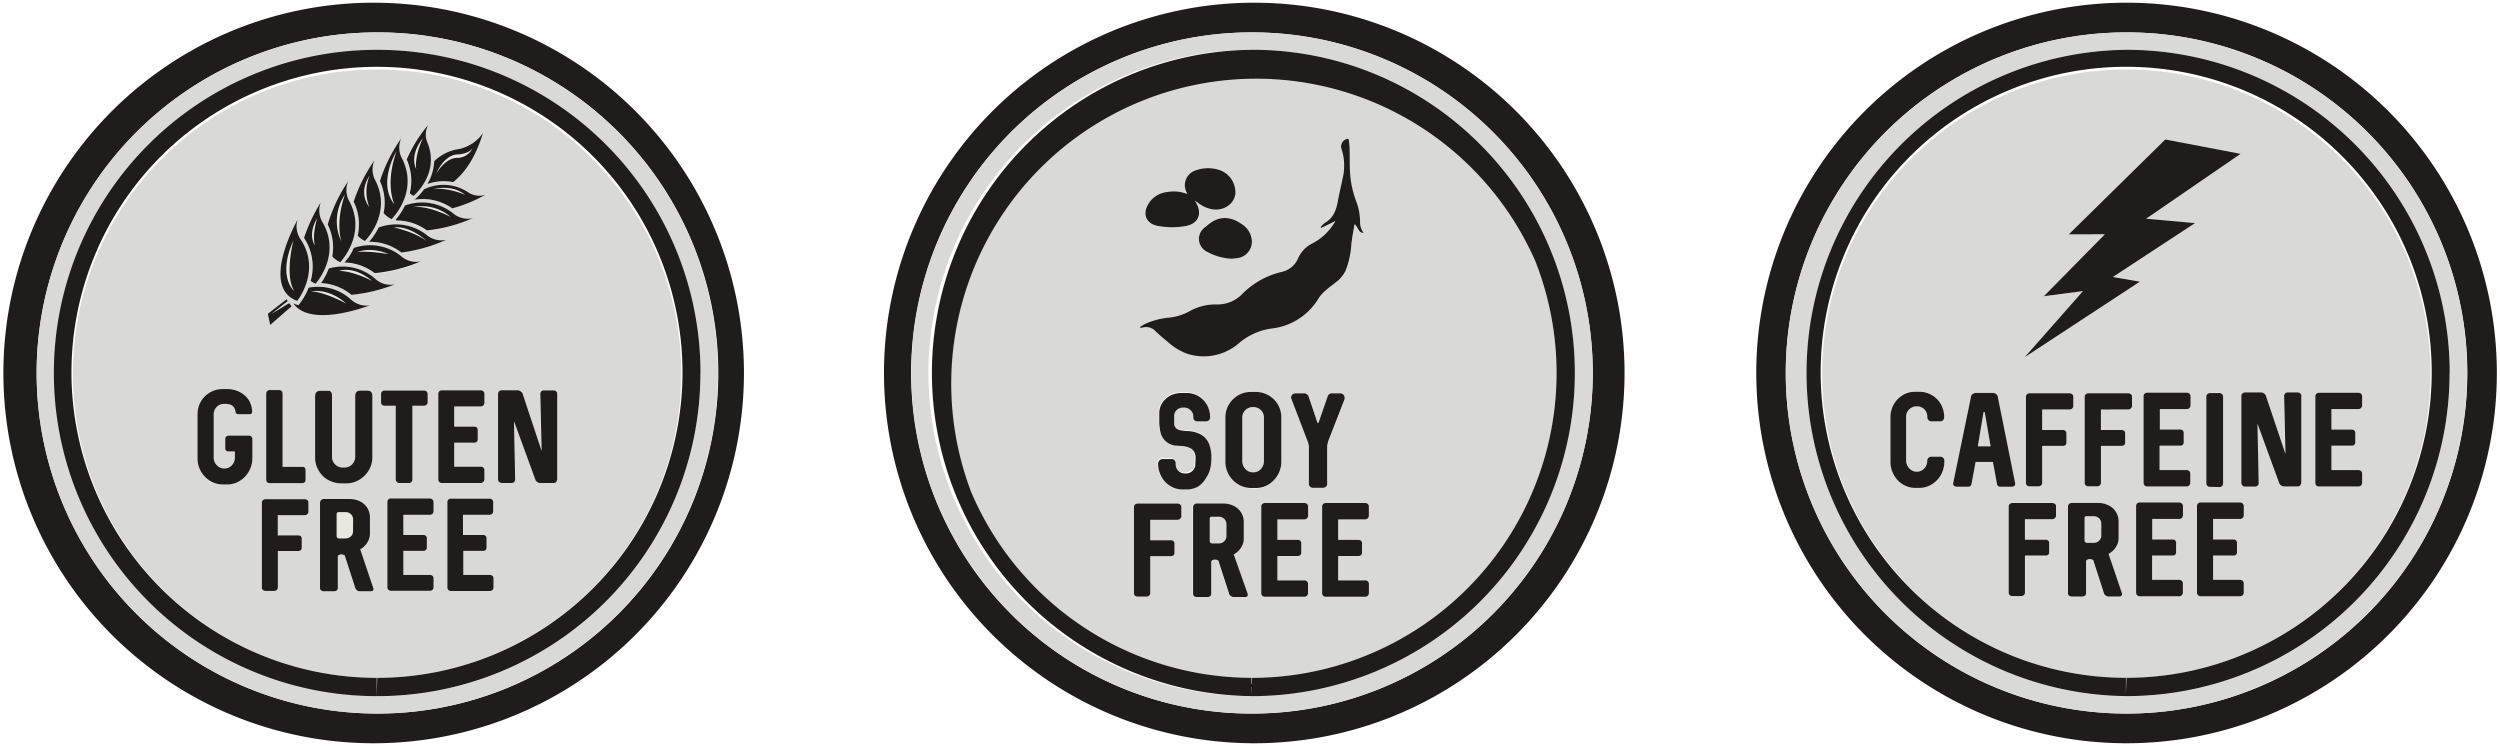 <svg id="Layer_2" data-name="Layer 2" xmlns="http://www.w3.org/2000/svg" width="657" height="196" viewBox="0 0 657 196"><title>badges</title><path d="M558.86.71A97.31,97.31,0,1,0,656.17,98,97.31,97.31,0,0,0,558.86.71Zm0,186.8h-.11a89.49,89.49,0,0,1,.11-179H559a89.49,89.49,0,0,1-.17,179Z" fill="#1f1d1c"/><path d="M551.23,135.9a2,2,0,0,0-1-.26H548.3a.41.41,0,0,0-.32.15.48.48,0,0,0-.14.34v5.92a.62.62,0,0,0,.6.6h1.8a2,2,0,0,0,1-.25,1.89,1.89,0,0,0,.71-.69,1.73,1.73,0,0,0,.27-.93v-3.21a1.93,1.93,0,0,0-1-1.68Z" fill="#d9d9d8"/><path d="M558.86,178.14a79.94,79.94,0,1,0-.14,0v4.81Zm14.83-42.74a1,1,0,0,1-.47.82.94.94,0,0,1-.48.13h-7.12v5.39H571a.87.87,0,0,1,.64.24.88.88,0,0,1,.24.64v2.47a.88.88,0,0,1-.24.64.87.87,0,0,1-.64.24h-5.39v6.41h7.12a1,1,0,0,1,.68.26.87.87,0,0,1,.28.66v2.43a.9.9,0,0,1-.13.48.93.93,0,0,1-.34.35,1,1,0,0,1-.48.13H562.33a.91.91,0,0,1-.68-.28.92.92,0,0,1-.27-.68V133a.88.88,0,0,1,.27-.66,1,1,0,0,1,.69-.26h10.39a1,1,0,0,1,.68.26.87.87,0,0,1,.28.65Zm2-28.85a1,1,0,0,1-.47.82.94.94,0,0,1-.48.13h-7.12v5.39H573a.87.87,0,0,1,.64.24.88.88,0,0,1,.24.64v2.47a.88.88,0,0,1-.24.64.87.87,0,0,1-.64.24h-5.39v6.41h7.12a1,1,0,0,1,.68.26.87.87,0,0,1,.28.66v2.43a.9.9,0,0,1-.13.48.92.92,0,0,1-.34.35,1,1,0,0,1-.48.13H564.29a.91.91,0,0,1-.68-.27.92.92,0,0,1-.27-.68V104.12a.88.88,0,0,1,.27-.66,1,1,0,0,1,.69-.26h10.39a1,1,0,0,1,.68.26.87.87,0,0,1,.28.65Zm14,28.85a1,1,0,0,1-.47.82,1,1,0,0,1-.48.13H581.6v5.39H587a.87.87,0,0,1,.64.24.88.88,0,0,1,.24.64v2.47a.88.88,0,0,1-.24.64.87.87,0,0,1-.64.24H581.6v6.41h7.12a1,1,0,0,1,.68.26.87.87,0,0,1,.28.66v2.43a.9.9,0,0,1-.13.48.92.92,0,0,1-.34.35,1,1,0,0,1-.48.13H578.33a.91.91,0,0,1-.68-.28.92.92,0,0,1-.27-.68V133a.88.88,0,0,1,.27-.66,1,1,0,0,1,.69-.26h10.39a1,1,0,0,1,.68.26.87.87,0,0,1,.28.65ZM579.82,127v-22.8a.93.93,0,0,1,.27-.68.86.86,0,0,1,.65-.27h2.61a.82.82,0,0,1,.43.13,1,1,0,0,1,.33.34,1,1,0,0,1,.12.48V127a1,1,0,0,1-.12.48,1,1,0,0,1-.33.34.82.82,0,0,1-.43.13h-2.61a.86.86,0,0,1-.65-.27A.93.93,0,0,1,579.82,127Zm28.65-22.91a.88.88,0,0,1,.27-.66,1,1,0,0,1,.69-.26h10.39a1,1,0,0,1,.68.26.87.87,0,0,1,.28.65v2.43a1,1,0,0,1-.47.82,1,1,0,0,1-.48.13H612.7v5.39h5.39a.87.87,0,0,1,.64.24.88.88,0,0,1,.24.64v2.47a.88.88,0,0,1-.24.64.87.87,0,0,1-.64.24H612.7v6.41h7.12a1,1,0,0,1,.68.26.87.87,0,0,1,.28.66v2.43a.9.9,0,0,1-.13.48.92.92,0,0,1-.34.35,1,1,0,0,1-.48.13H609.43a.91.91,0,0,1-.68-.27.92.92,0,0,1-.27-.68Zm-19.48,0a.9.9,0,0,1,.13-.48,1,1,0,0,1,.36-.34,1,1,0,0,1,.49-.13h4.19a1.34,1.34,0,0,1,.55.12,1.64,1.64,0,0,1,.48.33,1.07,1.07,0,0,1,.27.43l5.11,15.3-.35-15.23a.94.94,0,0,1,.26-.68.86.86,0,0,1,.66-.27h2.67a.9.9,0,0,1,.43.12,1.16,1.16,0,0,1,.35.28.49.49,0,0,1,.14.31v22.8a1.33,1.33,0,0,1-.26.87.79.79,0,0,1-.66.33h-3.63a1.29,1.29,0,0,1-.76-.27,1.35,1.35,0,0,1-.51-.62l-5.7-15.61.32,15.54a.93.93,0,0,1-1,1H590a1,1,0,0,1-.49-.13,1,1,0,0,1-.36-.35.9.9,0,0,1-.13-.48ZM537.13,77.84l16-16.28-9.46,0L569,36.65l19.79,3.78L564,57.48l12.86,1.15L555.25,72.8,562.35,74,532.08,93.88,547.4,76.5ZM511,121.25a7.22,7.22,0,0,1-.39,2.37,6.83,6.83,0,0,1-1.11,2.05,6.52,6.52,0,0,1-1.71,1.53,6.15,6.15,0,0,1-3.31,1h-1.13a6.16,6.16,0,0,1-2.26-.42,6.27,6.27,0,0,1-1.95-1.2,6.62,6.62,0,0,1-1.43-1.83,6.89,6.89,0,0,1-.88-3.46V109.58a6.76,6.76,0,0,1,.39-2.31,6.64,6.64,0,0,1,1.12-2,6.53,6.53,0,0,1,1.73-1.5,6.14,6.14,0,0,1,3.24-.88h1.13a6.51,6.51,0,0,1,5.67,3.31,6.89,6.89,0,0,1,.85,3.38v0a1.06,1.06,0,0,1-.12.53,1.1,1.1,0,0,1-.37.41.88.88,0,0,1-.49.15h-2.4a.93.93,0,0,1-.52-.15,1.15,1.15,0,0,1-.39-.41,1,1,0,0,1-.15-.53v-.1a2.85,2.85,0,0,0-.34-1.4,2.54,2.54,0,0,0-1-1,2.71,2.71,0,0,0-1.38-.35h-.14a2.64,2.64,0,0,0-1.35.37,2.81,2.81,0,0,0-1,1,2.62,2.62,0,0,0-.36,1.38v11.52a2.79,2.79,0,0,0,.39,1.43,3,3,0,0,0,1,1.07,2.42,2.42,0,0,0,1.32.4h.14a2.48,2.48,0,0,0,1.35-.39,2.77,2.77,0,0,0,1-1.06,3,3,0,0,0,.35-1.44,1,1,0,0,1,.15-.53,1.08,1.08,0,0,1,.39-.38,1,1,0,0,1,.52-.14h2.4a1,1,0,0,1,.51.14,1,1,0,0,1,.37.38,1.08,1.08,0,0,1,.13.53Zm13.82,5.92-1.06-5.74h-4.55l-1.06,5.74a1.07,1.07,0,0,1-.28.59.91.91,0,0,1-.63.18h-3a1,1,0,0,1-.66-.21.66.66,0,0,1-.27-.54,1,1,0,0,1,0-.16l4.65-22.84a1,1,0,0,1,.45-.66,1.39,1.39,0,0,1,.82-.26h4.44a1.44,1.44,0,0,1,.85.26,1,1,0,0,1,.45.66L529.57,127a1.05,1.05,0,0,1,0,.17.67.67,0,0,1-.25.54,1,1,0,0,1-.65.21h-3A.82.82,0,0,1,524.77,127.17Zm15.56,8.37a.79.79,0,0,1-.14.44,1,1,0,0,1-.37.34,1,1,0,0,1-.51.13h-7.16v5.39h5.46a.92.92,0,0,1,.67.24.86.86,0,0,1,.25.64v2.47a.75.75,0,0,1-.25.58.94.94,0,0,1-.66.23h-5.46v9.76a.83.83,0,0,1-.13.43,1,1,0,0,1-.82.45h-2.33a1,1,0,0,1-.71-.24.8.8,0,0,1-.28-.64V133a.77.77,0,0,1,.13-.42.93.93,0,0,1,.36-.31,1,1,0,0,1,.5-.12h10.43a1.16,1.16,0,0,1,.52.12.91.91,0,0,1,.37.31.77.77,0,0,1,.13.42Zm2.73-19.19a.75.75,0,0,1-.25.58.94.94,0,0,1-.66.23h-5.46v9.76a.83.83,0,0,1-.13.43,1,1,0,0,1-.82.45h-2.33a1,1,0,0,1-.71-.24.8.8,0,0,1-.28-.64V104.19a.77.77,0,0,1,.13-.42.93.93,0,0,1,.36-.31,1,1,0,0,1,.5-.12h10.43a1.16,1.16,0,0,1,.52.12.91.91,0,0,1,.37.31.77.77,0,0,1,.13.42v2.5a.79.79,0,0,1-.14.44,1,1,0,0,1-.37.34,1,1,0,0,1-.51.13h-7.16V113h5.46a.92.92,0,0,1,.67.24.86.86,0,0,1,.25.64Zm14.45,40.25a.74.74,0,0,1-.48.16H554a1,1,0,0,1-.46-.11,1.43,1.43,0,0,1-.42-.29,1,1,0,0,1-.25-.37L550,147.17a1.8,1.8,0,0,0-.88-.25,1.2,1.2,0,0,0-1,.42v8.6a.71.71,0,0,1-.28.58,1,1,0,0,1-.67.23h-2.82a1.08,1.08,0,0,1-.71-.23.73.73,0,0,1-.28-.58v-22.8a1,1,0,0,1,.49-.85,1,1,0,0,1,.5-.13h6.9a6.21,6.21,0,0,1,2.83.65,4.67,4.67,0,0,1,2.6,4.28v4.3a4.34,4.34,0,0,1-.33,1.64,5,5,0,0,1-.92,1.44,5.12,5.12,0,0,1-1.37,1.07l0,.07L557.67,156s0,.1,0,.25A.47.47,0,0,1,557.52,156.6Zm.06-43.6a.92.92,0,0,1,.67.24.86.86,0,0,1,.25.64v2.47a.75.75,0,0,1-.25.58.94.94,0,0,1-.66.23h-5.46v9.76a.83.83,0,0,1-.13.43,1,1,0,0,1-.82.45h-2.33a1,1,0,0,1-.71-.24.8.8,0,0,1-.28-.64V104.19a.77.77,0,0,1,.13-.42.93.93,0,0,1,.36-.31,1,1,0,0,1,.5-.12h10.43a1.16,1.16,0,0,1,.52.12.91.91,0,0,1,.37.31.77.77,0,0,1,.13.42v2.5a.79.79,0,0,1-.14.44,1,1,0,0,1-.37.34,1,1,0,0,1-.51.13h-7.16V113Z" fill="#d9d9d8"/><path d="M521.54,108.32a.16.16,0,0,0-.22,0,.36.36,0,0,0-.07.14l-1.48,8.85h3.35l-1.52-8.85A.36.36,0,0,0,521.54,108.32Z" fill="#d9d9d8"/><path d="M622.25,34.86A88.9,88.9,0,0,0,559,8.53h-.16a89.49,89.49,0,0,0-.11,179h.11A89.49,89.49,0,0,0,622.25,34.86ZM558.71,182.95a84.93,84.93,0,0,1,.16-169.85H559A84.93,84.93,0,0,1,618.8,158.18a84.38,84.38,0,0,1-59.95,24.77Z" fill="#d9d9d8"/><path d="M643.78,98.17A84.92,84.92,0,0,0,559,13.09h-.15a84.93,84.93,0,0,0-.16,169.85v-4.81a80.29,80.29,0,1,1,.14,0l-.15,4.81h.15a84.92,84.92,0,0,0,84.92-84.77Z" fill="#1f1d1c"/><path d="M510.45,120.15a1,1,0,0,0-.51-.14h-2.4a1,1,0,0,0-.52.14,1.08,1.08,0,0,0-.39.38,1,1,0,0,0-.15.53,3,3,0,0,1-.35,1.44,2.77,2.77,0,0,1-1,1.06,2.48,2.48,0,0,1-1.35.39h-.14a2.42,2.42,0,0,1-1.32-.4,3,3,0,0,1-1-1.07,2.79,2.79,0,0,1-.39-1.43V109.54a2.62,2.62,0,0,1,.36-1.38,2.81,2.81,0,0,1,1-1,2.64,2.64,0,0,1,1.35-.37h.14a2.71,2.71,0,0,1,1.38.35,2.54,2.54,0,0,1,1,1,2.85,2.85,0,0,1,.34,1.4v.1a1,1,0,0,0,.15.53,1.15,1.15,0,0,0,.39.41.93.93,0,0,0,.52.15h2.4a.88.88,0,0,0,.49-.15,1.1,1.1,0,0,0,.37-.41,1.06,1.06,0,0,0,.12-.53v0a6.89,6.89,0,0,0-.85-3.38,6.48,6.48,0,0,0-5.67-3.31h-1.13a6.14,6.14,0,0,0-3.24.88,6.53,6.53,0,0,0-1.73,1.5,6.64,6.64,0,0,0-1.12,2,6.76,6.76,0,0,0-.39,2.31v11.67a6.89,6.89,0,0,0,.88,3.46,6.62,6.62,0,0,0,1.43,1.83,6.27,6.27,0,0,0,1.95,1.2,6.16,6.16,0,0,0,2.26.42h1.13a6.15,6.15,0,0,0,3.31-1,6.52,6.52,0,0,0,1.71-1.53,6.83,6.83,0,0,0,1.11-2.05,7.22,7.22,0,0,0,.39-2.37v-.18a1.08,1.08,0,0,0-.13-.53A1,1,0,0,0,510.45,120.15Z" fill="#1f1d1c"/><path d="M529.34,127.73a.67.67,0,0,0,.25-.54,1.05,1.05,0,0,0,0-.17L525,104.19a1,1,0,0,0-.45-.66,1.44,1.44,0,0,0-.85-.26h-4.44a1.39,1.39,0,0,0-.82.26,1,1,0,0,0-.45.66L513.29,127a1,1,0,0,0,0,.16.66.66,0,0,0,.27.54,1,1,0,0,0,.66.21h3a.91.91,0,0,0,.63-.18,1.07,1.07,0,0,0,.28-.59l1.06-5.74h4.55l1.06,5.74a.82.82,0,0,0,.92.77h3A1,1,0,0,0,529.34,127.73Zm-9.57-10.43,1.48-8.85a.36.36,0,0,1,.07-.14.16.16,0,0,1,.22,0,.36.36,0,0,1,.07.14l1.52,8.85Z" fill="#1f1d1c"/><path d="M542.15,113h-5.46v-5.39h7.16a1,1,0,0,0,.51-.13,1,1,0,0,0,.37-.34.79.79,0,0,0,.14-.44v-2.5a.77.77,0,0,0-.13-.42.91.91,0,0,0-.37-.31,1.16,1.16,0,0,0-.52-.12H533.41a1,1,0,0,0-.5.12.93.93,0,0,0-.36.31.77.77,0,0,0-.13.42v22.73a.8.8,0,0,0,.28.64,1,1,0,0,0,.71.24h2.33a1,1,0,0,0,.82-.45.83.83,0,0,0,.13-.43v-9.76h5.46a.94.94,0,0,0,.66-.23.75.75,0,0,0,.25-.58v-2.47a.86.86,0,0,0-.25-.64A.92.92,0,0,0,542.15,113Z" fill="#1f1d1c"/><path d="M559.28,107.61a1,1,0,0,0,.51-.13,1,1,0,0,0,.37-.34.79.79,0,0,0,.14-.44v-2.5a.77.77,0,0,0-.13-.42.91.91,0,0,0-.37-.31,1.16,1.16,0,0,0-.52-.12H548.85a1,1,0,0,0-.5.12.93.93,0,0,0-.36.31.77.77,0,0,0-.13.42v22.73a.8.8,0,0,0,.28.64,1,1,0,0,0,.71.24h2.33a1,1,0,0,0,.82-.45.83.83,0,0,0,.13-.43v-9.76h5.46a.94.94,0,0,0,.66-.23.75.75,0,0,0,.25-.58v-2.47a.86.86,0,0,0-.25-.64.92.92,0,0,0-.67-.24h-5.46v-5.39Z" fill="#1f1d1c"/><path d="M574.68,103.2H564.29a1,1,0,0,0-.69.26.88.88,0,0,0-.27.66v22.77a.92.92,0,0,0,.27.68.91.91,0,0,0,.68.27h10.39a1,1,0,0,0,.48-.13.92.92,0,0,0,.34-.35.9.9,0,0,0,.13-.48v-2.43a.87.87,0,0,0-.28-.66,1,1,0,0,0-.68-.26h-7.12v-6.41H573a.87.87,0,0,0,.64-.24.88.88,0,0,0,.24-.64v-2.47a.88.88,0,0,0-.24-.64.87.87,0,0,0-.64-.24h-5.39V107.5h7.12a.94.94,0,0,0,.48-.13,1,1,0,0,0,.47-.82v-2.43a.87.87,0,0,0-.28-.65A1,1,0,0,0,574.68,103.2Z" fill="#1f1d1c"/><path d="M583.35,128a.82.82,0,0,0,.43-.13,1,1,0,0,0,.33-.34,1,1,0,0,0,.12-.48v-22.8a1,1,0,0,0-.12-.48,1,1,0,0,0-.33-.34.82.82,0,0,0-.43-.13h-2.61a.86.86,0,0,0-.65.27.93.93,0,0,0-.27.68V127a.93.93,0,0,0,.27.68.86.86,0,0,0,.65.27Z" fill="#1f1d1c"/><path d="M589.48,127.75a1,1,0,0,0,.49.13h2.61a.93.93,0,0,0,1-1l-.32-15.54,5.7,15.61a1.35,1.35,0,0,0,.51.62,1.29,1.29,0,0,0,.76.27h3.63a.79.79,0,0,0,.66-.33,1.33,1.33,0,0,0,.26-.87v-22.8a.49.49,0,0,0-.14-.31,1.16,1.16,0,0,0-.35-.28.9.9,0,0,0-.43-.12h-2.67a.86.86,0,0,0-.66.27.94.94,0,0,0-.26.68l.35,15.23L595.47,104a1.07,1.07,0,0,0-.27-.43,1.64,1.64,0,0,0-.48-.33,1.34,1.34,0,0,0-.55-.12H590a1,1,0,0,0-.49.13,1,1,0,0,0-.36.34.9.9,0,0,0-.13.48v22.8a.9.9,0,0,0,.13.48A1,1,0,0,0,589.48,127.75Z" fill="#1f1d1c"/><path d="M609.43,127.84h10.39a1,1,0,0,0,.48-.13.92.92,0,0,0,.34-.35.9.9,0,0,0,.13-.48v-2.43a.87.87,0,0,0-.28-.66,1,1,0,0,0-.68-.26H612.7v-6.41h5.39a.87.87,0,0,0,.64-.24.88.88,0,0,0,.24-.64v-2.47a.88.88,0,0,0-.24-.64.87.87,0,0,0-.64-.24H612.7V107.5h7.12a1,1,0,0,0,.48-.13,1,1,0,0,0,.47-.82v-2.43a.87.87,0,0,0-.28-.65,1,1,0,0,0-.68-.26H609.43a1,1,0,0,0-.69.26.88.88,0,0,0-.27.66v22.77a.92.92,0,0,0,.27.68A.91.91,0,0,0,609.43,127.84Z" fill="#1f1d1c"/><path d="M539.84,132.31a1.16,1.16,0,0,0-.52-.12H528.88a1,1,0,0,0-.5.12.93.93,0,0,0-.36.31.77.77,0,0,0-.13.42v22.73a.8.8,0,0,0,.28.64,1,1,0,0,0,.71.24h2.33a1,1,0,0,0,.82-.45.83.83,0,0,0,.13-.43V146h5.46a.94.94,0,0,0,.66-.23.75.75,0,0,0,.25-.58v-2.47a.86.86,0,0,0-.25-.64.92.92,0,0,0-.67-.24h-5.46v-5.39h7.16a1,1,0,0,0,.51-.13,1,1,0,0,0,.37-.34.79.79,0,0,0,.14-.44V133a.77.77,0,0,0-.13-.42A.91.91,0,0,0,539.84,132.31Z" fill="#1f1d1c"/><path d="M554.15,145.62l0-.07a5.12,5.12,0,0,0,1.37-1.07,5,5,0,0,0,.92-1.44,4.34,4.34,0,0,0,.33-1.64v-4.3a4.67,4.67,0,0,0-2.6-4.28,6.21,6.21,0,0,0-2.83-.65h-6.9a1,1,0,0,0-.5.13,1,1,0,0,0-.49.85v22.8a.73.73,0,0,0,.28.58,1.08,1.08,0,0,0,.71.23h2.82a1,1,0,0,0,.67-.23.71.71,0,0,0,.28-.58v-8.6a1.2,1.2,0,0,1,1-.42,1.8,1.8,0,0,1,.88.25l2.86,8.81a1,1,0,0,0,.25.37,1.43,1.43,0,0,0,.42.29,1,1,0,0,0,.46.11H557a.74.74,0,0,0,.48-.16.47.47,0,0,0,.19-.37q0-.21,0-.25Zm-1.94-4.83a1.73,1.73,0,0,1-.27.93,1.89,1.89,0,0,1-.71.69,2,2,0,0,1-1,.25h-1.8a.62.62,0,0,1-.6-.6v-5.92a.48.48,0,0,1,.14-.34.41.41,0,0,1,.32-.15h1.93a2,2,0,0,1,1,.26,1.93,1.93,0,0,1,1,1.68Z" fill="#1f1d1c"/><path d="M572.73,132.05H562.33a1,1,0,0,0-.69.26.88.88,0,0,0-.27.66v22.77a.92.92,0,0,0,.27.68.91.91,0,0,0,.68.28h10.39a1,1,0,0,0,.48-.13.93.93,0,0,0,.34-.35.9.9,0,0,0,.13-.48V153.3a.87.87,0,0,0-.28-.66,1,1,0,0,0-.68-.26h-7.12V146H571a.87.87,0,0,0,.64-.24.88.88,0,0,0,.24-.64v-2.47a.88.88,0,0,0-.24-.64.87.87,0,0,0-.64-.24h-5.39v-5.39h7.12a.94.94,0,0,0,.48-.13,1,1,0,0,0,.47-.82V133a.87.87,0,0,0-.28-.65A1,1,0,0,0,572.73,132.05Z" fill="#1f1d1c"/><path d="M588.72,132.05H578.33a1,1,0,0,0-.69.26.88.88,0,0,0-.27.66v22.77a.92.92,0,0,0,.27.68.91.91,0,0,0,.68.28h10.39a1,1,0,0,0,.48-.13.92.92,0,0,0,.34-.35.9.9,0,0,0,.13-.48V153.3a.87.87,0,0,0-.28-.66,1,1,0,0,0-.68-.26H581.6V146H587a.87.87,0,0,0,.64-.24.88.88,0,0,0,.24-.64v-2.47a.88.88,0,0,0-.24-.64.87.87,0,0,0-.64-.24H581.6v-5.39h7.12a1,1,0,0,0,.48-.13,1,1,0,0,0,.47-.82V133a.87.87,0,0,0-.28-.65A1,1,0,0,0,588.72,132.05Z" fill="#1f1d1c"/><polygon points="562.35 74.02 555.25 72.8 576.85 58.63 564 57.48 588.82 40.43 569.03 36.65 543.68 61.58 553.15 61.57 537.13 77.84 547.4 76.5 532.08 93.88 562.35 74.02" fill="#1f1d1c"/><path d="M329.62.71A97.31,97.31,0,1,0,426.93,98,97.31,97.31,0,0,0,329.62.71ZM329,8.53h.16a89.49,89.49,0,0,1-.17,179h-.11a89.49,89.49,0,0,1,.11-179Z" fill="#1f1d1c"/><path d="M331.78,122.67a2.89,2.89,0,0,0,.37-1.43V109.72a2.66,2.66,0,0,0-1.38-2.36,2.79,2.79,0,0,0-1.4-.36h-.11a2.86,2.86,0,0,0-1.42.36,2.73,2.73,0,0,0-1,1,2.6,2.6,0,0,0-.38,1.38v11.53a2.83,2.83,0,0,0,.38,1.43,3,3,0,0,0,1,1.07,2.64,2.64,0,0,0,1.41.4h.14a2.55,2.55,0,0,0,1.38-.4A2.94,2.94,0,0,0,331.78,122.67Z" fill="#d9d9d8"/><path d="M385.5,154.77a80.11,80.11,0,0,0,17.92-86.28,80.12,80.12,0,0,0-148.28,60.72,80.17,80.17,0,0,0,73.66,48.92v1.63h.09l.05-1.64A79.62,79.62,0,0,0,385.5,154.77Zm-41.73-19.23a1,1,0,0,1-.47.82.94.94,0,0,1-.48.13H335.7v5.39h5.39a.87.87,0,0,1,.64.24.88.88,0,0,1,.24.64v2.47a.88.88,0,0,1-.24.64.87.87,0,0,1-.64.24H335.7v6.41h7.12a1,1,0,0,1,.68.26.87.87,0,0,1,.28.66v2.43a.9.9,0,0,1-.13.48.92.92,0,0,1-.34.35,1,1,0,0,1-.48.13H332.42a.91.91,0,0,1-.68-.27.92.92,0,0,1-.27-.68V133.1a.88.88,0,0,1,.27-.66,1,1,0,0,1,.69-.26h10.39a1,1,0,0,1,.68.26.87.87,0,0,1,.28.65Zm.78-7.48a1,1,0,0,1-.4-.35.79.79,0,0,1-.16-.47v-10a6,6,0,0,0-.49-1.69l-4.09-10.68a1,1,0,0,1-.1-.46.92.92,0,0,1,.16-.52,1.16,1.16,0,0,1,.44-.39,1.3,1.3,0,0,1,.6-.15h2.19a1.31,1.31,0,0,1,1.2.74l2.36,7a.24.24,0,0,0,.18.07.19.19,0,0,0,.1-.07l2.43-7a1,1,0,0,1,.41-.53,1.12,1.12,0,0,1,.65-.21h2.22a1.24,1.24,0,0,1,.61.15,1.11,1.11,0,0,1,.43.41,1,1,0,0,1,.16.53,1.2,1.2,0,0,1,0,.22l0,.2-4.16,10.68a7.57,7.57,0,0,0-.42,1.69v10a.82.82,0,0,1-.15.48,1.12,1.12,0,0,1-.42.34,1.26,1.26,0,0,1-.56.13h-2.57A1.14,1.14,0,0,1,344.55,128.06Zm14.93,4.39a.87.87,0,0,1,.28.65v2.43a1,1,0,0,1-.47.82,1,1,0,0,1-.48.13h-7.12v5.39h5.39a.87.87,0,0,1,.64.24.88.88,0,0,1,.24.64v2.47a.88.88,0,0,1-.24.64.87.87,0,0,1-.64.24h-5.39v6.41h7.12a1,1,0,0,1,.68.26.87.87,0,0,1,.28.66v2.43a.9.9,0,0,1-.13.48.92.92,0,0,1-.34.35,1,1,0,0,1-.48.13H348.42a.91.91,0,0,1-.68-.27.92.92,0,0,1-.27-.68V133.1a.88.88,0,0,1,.27-.66,1,1,0,0,1,.69-.26h10.39A1,1,0,0,1,359.49,132.45ZM329,63.45a4.36,4.36,0,0,1-3.73,4.33c-.51.07-1,.12-1.55.18a15,15,0,0,1-6.62-1.84,3.74,3.74,0,0,1-.57-6.31l1.17-.94c2.84-2.23,5.8-1.93,8.55,0A5.6,5.6,0,0,1,329,63.45Zm-27.36-9.59a6.49,6.49,0,0,1,5.17-3.42,9,9,0,0,1,4.76.37,2.14,2.14,0,0,0,.48.07,4.09,4.09,0,0,1,2.31-6.17,9.39,9.39,0,0,1,6.65.15A6.21,6.21,0,0,1,324.65,51c-.34,2.66-3.15,4.51-6.07,4A8.26,8.26,0,0,1,315,53.39l-.91-.68c.15.3.22.43.29.56,1.7,3,.55,5.59-2.84,6.15a20,20,0,0,1-7.45-.1C301.27,58.72,300.27,56.35,301.66,53.87Zm-.91,31.36a19.55,19.55,0,0,1,6.46-1.74,14.28,14.28,0,0,0,5.54-1.75A14.05,14.05,0,0,1,320,80a9,9,0,0,0,6.55-2.86,21.38,21.38,0,0,1,8.36-5.2c.64-.21,1.29-.43,2-.57a6,6,0,0,0,4.27-3.56A7.88,7.88,0,0,1,344.81,64a14.54,14.54,0,0,0,5.69-5.16c.11-.17.23-.34.33-.51s0-.08,0-.11L347.19,60l-.17-.23a5.84,5.84,0,0,1,1.1-1.1c2.22-1.26,3-3.34,3.41-5.67.37-2,.84-4,1.26-6a14.15,14.15,0,0,0-.23-7.59,2.06,2.06,0,0,1,1.25-2.77c.36-.16.59,0,.63.34.08.79.17,1.58.2,2.37,0,1.61,0,3.23.06,4.84a26.15,26.15,0,0,0,1.68,8.84,14.68,14.68,0,0,1,1,5.45,4.83,4.83,0,0,0,.94,2.83,1.39,1.39,0,0,1-1.33-.85L356.17,59,356,59c-.28,1.8-.68,3.59-.82,5.41a22.63,22.63,0,0,1-1.48,6.67,8.63,8.63,0,0,1-2.76,3.23c-.69.58-1.47,1.08-2.13,1.69a10.63,10.63,0,0,0-2.1,2.2,16.6,16.6,0,0,1-12.78,8.17,16.72,16.72,0,0,0-8.41,3.93A14.11,14.11,0,0,1,312.09,93,15.39,15.39,0,0,1,307,89.87c-1.11-.9-2.19-1.84-3.24-2.82a3.35,3.35,0,0,0-3.41-1,4.57,4.57,0,0,1-.59.09l-.12-.21A13.55,13.55,0,0,1,300.74,85.23Zm9.68,50.45a.79.79,0,0,1-.14.44,1,1,0,0,1-.37.34,1,1,0,0,1-.51.13h-7.16V142h5.46a.92.92,0,0,1,.67.24.86.86,0,0,1,.25.64v2.47a.75.75,0,0,1-.25.58.94.94,0,0,1-.66.23h-5.46v9.76a.83.83,0,0,1-.13.43,1,1,0,0,1-.82.45H299a1,1,0,0,1-.71-.24.8.8,0,0,1-.28-.64V133.18a.77.77,0,0,1,.13-.42.93.93,0,0,1,.36-.31,1,1,0,0,1,.5-.12H309.4a1.16,1.16,0,0,1,.52.12.91.91,0,0,1,.37.31.77.77,0,0,1,.13.42Zm.2-7.28a6.06,6.06,0,0,1-2.45-.51,6.53,6.53,0,0,1-2.09-1.47,7.13,7.13,0,0,1-1.38-2.21,7,7,0,0,1-.49-2.58v0a1.24,1.24,0,0,1,.16-.6,1.18,1.18,0,0,1,.42-.44,1,1,0,0,1,.56-.16h2.5l.06,0H308a1.26,1.26,0,0,1,.52.42,1,1,0,0,1,.22.6v.35a2.44,2.44,0,0,0,.22,1,2.51,2.51,0,0,0,.61.82,2.3,2.3,0,0,0,.9.48,2.72,2.72,0,0,0,.74.1h.32l.11,0h0a2.52,2.52,0,0,0,1.16-.38,2.4,2.4,0,0,0,.82-.86,2.29,2.29,0,0,0,.3-1.16l.07-1.76a3.22,3.22,0,0,0-.39-1.54,2.47,2.47,0,0,0-1.09-1A5.93,5.93,0,0,0,310,117l-.66-.07a4.53,4.53,0,0,1-4.48-3.56,13,13,0,0,1-.32-3l0-1.23,0-.49a5.29,5.29,0,0,1,.37-2.15,4.92,4.92,0,0,1,1.21-1.76,5.49,5.49,0,0,1,2-1.26,7,7,0,0,1,2.54-.39h1.09a6.05,6.05,0,0,1,2.36.47,6.14,6.14,0,0,1,2,1.36,5.89,5.89,0,0,1,1.33,2.06,6.78,6.78,0,0,1,.47,2.49v0a1.09,1.09,0,0,1-.14.54,1,1,0,0,1-.37.38,1,1,0,0,1-.51.14h-2.43a1,1,0,0,1-.91-1v-.25a2.15,2.15,0,0,0-.22-1,2.38,2.38,0,0,0-.61-.78,2.56,2.56,0,0,0-.9-.49,2.21,2.21,0,0,0-.7-.1h-.28a.28.28,0,0,1-.18,0,2.67,2.67,0,0,0-1.14.38,2.18,2.18,0,0,0-1,1.91v2a1.74,1.74,0,0,0,.46,1.09,2.38,2.38,0,0,0,1.14.58,11.3,11.3,0,0,0,2,.23,7.84,7.84,0,0,1,3.52.95,4.88,4.88,0,0,1,2,2.29,9.08,9.08,0,0,1,.65,3.67,16.05,16.05,0,0,1-.09,1.77,8.94,8.94,0,0,1-.38,1.78,6.64,6.64,0,0,1-.87,1.76,6.71,6.71,0,0,1-2.33,2.13,6,6,0,0,1-3,.76Zm17,28.34a.74.74,0,0,1-.48.15h-3.07a1,1,0,0,1-.46-.11,1.44,1.44,0,0,1-.42-.29,1,1,0,0,1-.25-.37l-2.86-8.81a1.8,1.8,0,0,0-.88-.25,1.2,1.2,0,0,0-1,.42v8.6a.71.71,0,0,1-.28.58,1,1,0,0,1-.67.23h-2.82a1.08,1.08,0,0,1-.71-.23.73.73,0,0,1-.28-.58v-22.8a1,1,0,0,1,.13-.49,1,1,0,0,1,.36-.36,1,1,0,0,1,.5-.13h6.9a6.21,6.21,0,0,1,2.83.65,4.67,4.67,0,0,1,2.6,4.28v4.3a4.34,4.34,0,0,1-.33,1.64,5,5,0,0,1-.92,1.44,5.13,5.13,0,0,1-1.37,1.07l0,.07,3.52,10.36s0,.1,0,.25A.47.47,0,0,1,327.61,156.74Zm-1.09-28.87a6.77,6.77,0,0,1-2-1.2,6.9,6.9,0,0,1-2.45-5.29V109.79a6.85,6.85,0,0,1,.41-2.36,6.53,6.53,0,0,1,1.18-2,6.75,6.75,0,0,1,1.8-1.5,6.57,6.57,0,0,1,3.38-.88H330a6.8,6.8,0,0,1,4.35,1.55,6.54,6.54,0,0,1,1.5,1.76,6.68,6.68,0,0,1,.88,3.42l0,11.63a6.68,6.68,0,0,1-.42,2.33,7,7,0,0,1-1.17,2.06,7.13,7.13,0,0,1-1.8,1.57,6.22,6.22,0,0,1-3.34,1h-1.16A6.49,6.49,0,0,1,326.51,127.87Z" fill="#d9d9d8"/><path d="M321.32,136a2,2,0,0,0-1-.26h-1.93a.41.41,0,0,0-.32.15.48.48,0,0,0-.14.34v5.92a.62.62,0,0,0,.6.6h1.8a2,2,0,0,0,1-.25,1.89,1.89,0,0,0,.71-.69,1.73,1.73,0,0,0,.27-.93v-3.21a1.93,1.93,0,0,0-1-1.68Z" fill="#d9d9d8"/><path d="M265.56,161.18a88.94,88.94,0,0,0,63.29,26.32H329a89.49,89.49,0,0,0,.17-179H329a89.49,89.49,0,0,0-63.4,152.65ZM389.11,38.08A84.93,84.93,0,0,1,329,182.95h-.15A84.93,84.93,0,0,1,329,13.09h.15A84.38,84.38,0,0,1,389.11,38.08Z" fill="#d9d9d8"/><path d="M328.88,180.54h-.07v2.4Z" fill="#d9d9d8"/><path d="M329,13.09a84.93,84.93,0,0,0-.16,169.85v-2.4h.07l-.08,2.41H329A84.93,84.93,0,0,0,389.11,38.08a84.38,84.38,0,0,0-60-25Zm-.15,166.67v-1.63a80.17,80.17,0,0,1-73.66-48.92A80.12,80.12,0,0,1,403.42,68.49,80.11,80.11,0,0,1,329,178.14l-.05,1.64Z" fill="#1f1d1c"/><path d="M317,125.51a6.64,6.64,0,0,0,.87-1.76,8.94,8.94,0,0,0,.38-1.78,16.05,16.05,0,0,0,.09-1.77,9.08,9.08,0,0,0-.65-3.67,4.88,4.88,0,0,0-2-2.29,7.84,7.84,0,0,0-3.52-.95,11.3,11.3,0,0,1-2-.23,2.38,2.38,0,0,1-1.14-.58,1.74,1.74,0,0,1-.46-1.09v-2a2.18,2.18,0,0,1,1-1.91,2.67,2.67,0,0,1,1.14-.38.28.28,0,0,0,.18,0h.28a2.21,2.21,0,0,1,.7.1,2.56,2.56,0,0,1,.9.49,2.38,2.38,0,0,1,.61.78,2.15,2.15,0,0,1,.22,1v.25a1,1,0,0,0,.91,1H317a1,1,0,0,0,.51-.14,1,1,0,0,0,.37-.38,1.09,1.09,0,0,0,.14-.54v0a6.78,6.78,0,0,0-.47-2.49,5.89,5.89,0,0,0-1.33-2.06,6.14,6.14,0,0,0-2-1.36,6.05,6.05,0,0,0-2.36-.47h-1.09a7,7,0,0,0-2.54.39,5.49,5.49,0,0,0-2,1.26,4.92,4.92,0,0,0-1.21,1.76,5.29,5.29,0,0,0-.37,2.15l0,.49,0,1.23a13,13,0,0,0,.32,3,4.53,4.53,0,0,0,4.48,3.56l.66.07a5.93,5.93,0,0,1,2.61.53,2.47,2.47,0,0,1,1.09,1,3.22,3.22,0,0,1,.39,1.54l-.07,1.76a2.29,2.29,0,0,1-.3,1.16,2.4,2.4,0,0,1-.82.86,2.52,2.52,0,0,1-1.16.38h0l-.11,0h-.32a2.72,2.72,0,0,1-.74-.1,2.3,2.3,0,0,1-.9-.48,2.51,2.51,0,0,1-.61-.82,2.44,2.44,0,0,1-.22-1v-.35a1,1,0,0,0-.22-.6,1.26,1.26,0,0,0-.52-.42h-.16l-.06,0h-2.5a1,1,0,0,0-.56.16,1.18,1.18,0,0,0-.42.44,1.24,1.24,0,0,0-.16.6v0a7,7,0,0,0,.49,2.58,7.13,7.13,0,0,0,1.38,2.21,6.53,6.53,0,0,0,2.09,1.47,6.06,6.06,0,0,0,2.45.51h1.09a6,6,0,0,0,3-.76A6.71,6.71,0,0,0,317,125.51Z" fill="#1f1d1c"/><path d="M333.34,127.34a7.13,7.13,0,0,0,1.8-1.57,7,7,0,0,0,1.17-2.06,6.68,6.68,0,0,0,.42-2.33l0-11.63a6.68,6.68,0,0,0-.88-3.42,6.54,6.54,0,0,0-1.5-1.76A6.8,6.8,0,0,0,330,103H328.8a6.57,6.57,0,0,0-3.38.88,6.75,6.75,0,0,0-1.8,1.5,6.53,6.53,0,0,0-1.18,2,6.85,6.85,0,0,0-.41,2.36v11.59a6.9,6.9,0,0,0,2.45,5.29,6.77,6.77,0,0,0,2,1.2,6.49,6.49,0,0,0,2.32.42H330A6.22,6.22,0,0,0,333.34,127.34Zm-4.08-3.21a2.64,2.64,0,0,1-1.41-.4,3,3,0,0,1-1-1.07,2.83,2.83,0,0,1-.38-1.43V109.72a2.6,2.6,0,0,1,.38-1.38,2.73,2.73,0,0,1,1-1,2.86,2.86,0,0,1,1.42-.36h.11a2.79,2.79,0,0,1,1.4.36,2.66,2.66,0,0,1,1.38,2.36v11.53a2.89,2.89,0,0,1-.37,1.43,2.94,2.94,0,0,1-1,1.07,2.55,2.55,0,0,1-1.38.4Z" fill="#1f1d1c"/><path d="M348.22,128.06a1.12,1.12,0,0,0,.42-.34.82.82,0,0,0,.15-.48v-10a7.57,7.57,0,0,1,.42-1.69l4.16-10.68,0-.2a1.2,1.2,0,0,0,0-.22,1,1,0,0,0-.16-.53,1.11,1.11,0,0,0-.43-.41,1.24,1.24,0,0,0-.61-.15H350a1.12,1.12,0,0,0-.65.21,1,1,0,0,0-.41.53l-2.43,7a.19.19,0,0,1-.1.07.24.24,0,0,1-.18-.07l-2.36-7a1.31,1.31,0,0,0-1.2-.74H340.5a1.3,1.3,0,0,0-.6.15,1.16,1.16,0,0,0-.44.39.92.92,0,0,0-.16.52,1,1,0,0,0,.1.46l4.09,10.68a6,6,0,0,1,.49,1.69v10a.79.79,0,0,0,.16.47,1,1,0,0,0,.4.35,1.14,1.14,0,0,0,.53.13h2.57A1.26,1.26,0,0,0,348.22,128.06Z" fill="#1f1d1c"/><path d="M309.93,132.45a1.16,1.16,0,0,0-.52-.12H299a1,1,0,0,0-.5.12.93.93,0,0,0-.36.31.77.77,0,0,0-.13.42v22.73a.8.8,0,0,0,.28.64,1,1,0,0,0,.71.24h2.33a1,1,0,0,0,.82-.45.83.83,0,0,0,.13-.43v-9.76h5.46a.94.94,0,0,0,.66-.23.75.75,0,0,0,.25-.58v-2.47a.86.86,0,0,0-.25-.64.92.92,0,0,0-.67-.24h-5.46v-5.39h7.16a1,1,0,0,0,.51-.13,1,1,0,0,0,.37-.34.79.79,0,0,0,.14-.44v-2.5a.77.77,0,0,0-.13-.42A.91.91,0,0,0,309.93,132.45Z" fill="#1f1d1c"/><path d="M324.24,145.76l0-.07a5.13,5.13,0,0,0,1.37-1.07,5,5,0,0,0,.92-1.44,4.34,4.34,0,0,0,.33-1.64v-4.3a4.67,4.67,0,0,0-2.6-4.28,6.21,6.21,0,0,0-2.83-.65h-6.9a1,1,0,0,0-.5.13,1,1,0,0,0-.36.36,1,1,0,0,0-.13.49v22.8a.73.73,0,0,0,.28.58,1.08,1.08,0,0,0,.71.23h2.82a1,1,0,0,0,.67-.23.71.71,0,0,0,.28-.58v-8.6a1.2,1.2,0,0,1,1-.42,1.8,1.8,0,0,1,.88.25l2.86,8.81a1,1,0,0,0,.25.37,1.44,1.44,0,0,0,.42.29,1,1,0,0,0,.46.11h3.07a.74.74,0,0,0,.48-.15.47.47,0,0,0,.19-.37q0-.21,0-.25Zm-1.94-4.83a1.73,1.73,0,0,1-.27.93,1.89,1.89,0,0,1-.71.69,2,2,0,0,1-1,.25h-1.8a.62.62,0,0,1-.6-.6v-5.92a.48.48,0,0,1,.14-.34.41.41,0,0,1,.32-.15h1.93a2,2,0,0,1,1,.26,1.93,1.93,0,0,1,1,1.68Z" fill="#1f1d1c"/><path d="M342.82,132.19H332.42a1,1,0,0,0-.69.26.88.88,0,0,0-.27.66v22.77a.92.92,0,0,0,.27.68.91.91,0,0,0,.68.27h10.39a1,1,0,0,0,.48-.13.92.92,0,0,0,.34-.35.9.9,0,0,0,.13-.48v-2.43a.87.87,0,0,0-.28-.66,1,1,0,0,0-.68-.26H335.7v-6.41h5.39a.87.87,0,0,0,.64-.24.88.88,0,0,0,.24-.64v-2.47a.88.88,0,0,0-.24-.64.87.87,0,0,0-.64-.24H335.7v-5.39h7.12a.94.94,0,0,0,.48-.13,1,1,0,0,0,.47-.82V133.1a.87.87,0,0,0-.28-.65A1,1,0,0,0,342.82,132.19Z" fill="#1f1d1c"/><path d="M347.73,132.45a.88.88,0,0,0-.27.66v22.77a.92.92,0,0,0,.27.68.91.91,0,0,0,.68.27h10.39a1,1,0,0,0,.48-.13.92.92,0,0,0,.34-.35.9.9,0,0,0,.13-.48v-2.43a.87.87,0,0,0-.28-.66,1,1,0,0,0-.68-.26h-7.12v-6.41h5.39a.87.87,0,0,0,.64-.24.88.88,0,0,0,.24-.64v-2.47a.88.88,0,0,0-.24-.64.87.87,0,0,0-.64-.24h-5.39v-5.39h7.12a1,1,0,0,0,.48-.13,1,1,0,0,0,.47-.82V133.1a.87.87,0,0,0-.28-.65,1,1,0,0,0-.68-.26H348.42A1,1,0,0,0,347.73,132.45Z" fill="#1f1d1c"/><path d="M300.3,86.08a3.35,3.35,0,0,1,3.41,1c1.05,1,2.13,1.92,3.24,2.82A15.39,15.39,0,0,0,312.09,93a14.11,14.11,0,0,0,13.38-2.69,16.72,16.72,0,0,1,8.41-3.93,16.6,16.6,0,0,0,12.78-8.17,10.63,10.63,0,0,1,2.1-2.2c.67-.61,1.44-1.11,2.13-1.69a8.63,8.63,0,0,0,2.76-3.23,22.63,22.63,0,0,0,1.48-6.67c.15-1.81.54-3.61.82-5.41l.22,0,.86,1.36a1.39,1.39,0,0,0,1.33.85,4.83,4.83,0,0,1-.94-2.83,14.68,14.68,0,0,0-1-5.45,26.15,26.15,0,0,1-1.68-8.84c-.05-1.61,0-3.23-.06-4.84,0-.79-.11-1.58-.2-2.37,0-.39-.27-.5-.63-.34a2.06,2.06,0,0,0-1.25,2.77,14.15,14.15,0,0,1,.23,7.59c-.41,2-.89,4-1.26,6-.42,2.34-1.19,4.41-3.41,5.67a5.84,5.84,0,0,0-1.1,1.1l.17.23,3.64-1.78s0,.08,0,.11-.22.34-.33.51A14.54,14.54,0,0,1,344.81,64a7.88,7.88,0,0,0-3.67,3.87,6,6,0,0,1-4.27,3.56c-.66.15-1.31.36-2,.57a21.38,21.38,0,0,0-8.36,5.2A9,9,0,0,1,320,80a14.05,14.05,0,0,0-7.27,1.72,14.28,14.28,0,0,1-5.54,1.75,19.55,19.55,0,0,0-6.46,1.74,13.55,13.55,0,0,0-1.15.73l.12.21A4.57,4.57,0,0,0,300.3,86.08Z" fill="#1f1d1c"/><path d="M304.05,59.32a20,20,0,0,0,7.45.1c3.39-.56,4.54-3.16,2.84-6.15-.07-.13-.13-.26-.29-.56l.91.68A8.26,8.26,0,0,0,318.58,55c2.92.51,5.73-1.33,6.07-4A6.21,6.21,0,0,0,321,44.88a9.39,9.39,0,0,0-6.65-.15,4.09,4.09,0,0,0-2.31,6.17,2.14,2.14,0,0,1-.48-.07,9,9,0,0,0-4.76-.37,6.49,6.49,0,0,0-5.17,3.42C300.27,56.35,301.27,58.72,304.05,59.32Z" fill="#1f1d1c"/><path d="M317.72,58.87l-1.17.94a3.74,3.74,0,0,0,.57,6.31A15,15,0,0,0,323.74,68c.52-.06,1-.11,1.55-.18A4.36,4.36,0,0,0,329,63.45a5.6,5.6,0,0,0-2.75-4.61C323.52,56.93,320.56,56.63,317.72,58.87Z" fill="#1f1d1c"/><path d="M98.2.71A97.31,97.31,0,1,0,195.51,98,97.31,97.31,0,0,0,98.2.71Zm1,186.8h-.11a89.49,89.49,0,0,1,.11-179h.16a89.49,89.49,0,0,1-.17,179Z" fill="#1f1d1c"/><path d="M99.16,178.14a79.94,79.94,0,1,0-.14,0v4.81Zm1.27-71.74a.73.73,0,0,1-.28-.61v-2.32a.74.74,0,0,1,.28-.61,1.11,1.11,0,0,1,.73-.23H111.3a1.08,1.08,0,0,1,.5.12.94.94,0,0,1,.37.31.7.7,0,0,1,.14.41v2.32a.71.71,0,0,1-.14.41.94.94,0,0,1-.37.31,1.14,1.14,0,0,1-.5.11h-3V126a.93.93,0,0,1-.25.67.86.86,0,0,1-.65.27h-2.57a.82.82,0,0,1-.43-.13,1,1,0,0,1-.34-.35A.89.89,0,0,1,104,126V106.62h-2.81A1.11,1.11,0,0,1,100.43,106.39Zm11.63-44.65A6,6,0,0,0,117.32,63a41,41,0,0,1-11.81,3.32A13.48,13.48,0,0,0,97,63.55a18.08,18.08,0,0,0,2.48-3.77h0A13.11,13.11,0,0,1,112.06,61.74ZM104,57.85h0l.2-.24,0,0a18.1,18.1,0,0,0,2.26-3.51h0A13.11,13.11,0,0,1,119,56a6,6,0,0,0,5.26,1.31,40.67,40.67,0,0,1-12.13,3.34A13.47,13.47,0,0,0,104.11,58Zm1.37,9.55a6,6,0,0,0,5.23,1.41,40.71,40.71,0,0,1-12.14,3.1,13.46,13.46,0,0,0-7.95-2.79c.21-.25.48-.59.79-1l0,0,.28-.41,0-.06c.21-.33.44-.69.66-1.09l0,0c.1-.18.21-.38.31-.57l0-.08c.11-.21.21-.43.32-.66A13.07,13.07,0,0,1,105.33,67.4Zm8.59,66.94a.92.92,0,0,1-.13.47.9.9,0,0,1-.34.34.92.92,0,0,1-.47.13h-7v5.31h5.31a.82.82,0,0,1,.87.87v2.43a.82.82,0,0,1-.87.87H106v6.32h7a.94.94,0,0,1,.67.26.85.85,0,0,1,.27.65v2.4a.9.9,0,0,1-.13.47,1,1,0,0,1-.34.34,1,1,0,0,1-.47.12H102.74a.91.91,0,0,1-.68-.27.93.93,0,0,1-.26-.67V131.95a.86.86,0,0,1,.26-.65.93.93,0,0,1,.68-.25H113a.92.92,0,0,1,.67.26.84.84,0,0,1,.27.64Zm1.53-7.72a.93.93,0,0,1-.26-.67V103.53a.86.86,0,0,1,.26-.65.93.93,0,0,1,.68-.25h10.24a.92.92,0,0,1,.67.26.84.84,0,0,1,.27.64v2.4a.92.92,0,0,1-.13.47.9.9,0,0,1-.34.34.92.92,0,0,1-.47.13h-7v5.31h5.31a.82.82,0,0,1,.87.87v2.43a.82.82,0,0,1-.87.87h-5.31v6.32h7a.94.94,0,0,1,.67.26.85.85,0,0,1,.27.65V126a.9.9,0,0,1-.13.47,1,1,0,0,1-.34.34,1,1,0,0,1-.47.12H116.13A.91.91,0,0,1,115.45,126.63Zm15.46-23.1a.86.86,0,0,1,.13-.47.93.93,0,0,1,.36-.34,1,1,0,0,1,.48-.12H136a1.27,1.27,0,0,1,.54.12,1.62,1.62,0,0,1,.47.32,1,1,0,0,1,.27.43l5,15.07-.35-15a1,1,0,0,1,.25-.67.87.87,0,0,1,.65-.27h2.64a.89.89,0,0,1,.42.11,1.18,1.18,0,0,1,.34.28.51.51,0,0,1,.14.31v22.46a1.36,1.36,0,0,1-.25.86.8.8,0,0,1-.65.32H142a1.28,1.28,0,0,1-.75-.26,1.32,1.32,0,0,1-.5-.61l-5.62-15.38.31,15.31a.93.93,0,0,1-.26.67.9.9,0,0,1-.67.27h-2.57a1,1,0,0,1-.48-.13,1,1,0,0,1-.36-.34.89.89,0,0,1-.13-.47Zm-1.5,27.78a.84.84,0,0,1,.27.64v2.4a.92.92,0,0,1-.13.47.9.9,0,0,1-.34.34.92.92,0,0,1-.47.13h-7v5.31H127a.82.82,0,0,1,.87.87v2.43a.82.82,0,0,1-.87.87h-5.31v6.32h7a.94.94,0,0,1,.67.26.85.85,0,0,1,.27.65v2.4a.9.9,0,0,1-.13.47,1,1,0,0,1-.34.34,1,1,0,0,1-.47.12H118.51a.91.91,0,0,1-.68-.27.93.93,0,0,1-.26-.67V131.95a.86.86,0,0,1,.26-.65.93.93,0,0,1,.68-.25h10.24A.92.92,0,0,1,129.41,131.31ZM118.91,54.75A13.54,13.54,0,0,0,109,52.47l0-.06.22-.19a14.6,14.6,0,0,0,2.21-2.47,11.72,11.72,0,0,1,11.44.68,5.36,5.36,0,0,0,4.79.74A38.82,38.82,0,0,1,118.91,54.75Zm1.83-15.61A10.32,10.32,0,0,0,126.93,35c-2,6.78-5,10.67-7.84,12.91a12.76,12.76,0,0,0-6.79.52,13,13,0,0,0,1.81-6A11.79,11.79,0,0,1,120.74,39.14Zm-8.22-6.37a5.36,5.36,0,0,0-.18,4.84c3.22,8.17-3.72,13.88-3.72,13.88a6.23,6.23,0,0,1-1-.72,13.43,13.43,0,0,0-.86-8.86A37,37,0,0,1,112.52,32.77Zm-7.07,3.58a6,6,0,0,0,.26,5.42c4.38,8.8-2.81,15.84-2.81,15.84a6.77,6.77,0,0,1-2.1-1.6,13.44,13.44,0,0,0-1-8.4A40.71,40.71,0,0,1,105.45,36.35Zm-7,5.73a6,6,0,0,0,.26,5.42c4.38,8.8-2.8,15.83-2.8,15.83a6.76,6.76,0,0,1-1.9-1.4A13.48,13.48,0,0,0,92.94,53,41.24,41.24,0,0,1,98.48,42.09Zm-7,5.52A6,6,0,0,0,91.89,53c4.56,8.7-2.48,15.89-2.48,15.89a6.74,6.74,0,0,1-2.09-1.51A13.42,13.42,0,0,0,86.12,59,40.67,40.67,0,0,1,91.51,47.61Zm-7.22,5.6a6,6,0,0,0,.56,5.39c4.86,8.54-1.93,16-1.93,16a7.14,7.14,0,0,1-1.29-.74,13.66,13.66,0,0,0-1.75-11.29A43.78,43.78,0,0,1,84.3,53.21Zm7.8,25.35a6,6,0,0,0,5.17,1.63s-15.7,6.17-20.21-.53c.23.11.46.22.71.31l.63.23.43-.52a16.94,16.94,0,0,0,2.26-4.16A12.85,12.85,0,0,1,92.1,78.56ZM78.19,57.68A6,6,0,0,0,79.08,63c5.36,8.24-1,16.05-1,16.05C68.12,75.42,78.19,57.68,78.19,57.68Zm-2.84,21,.32.47-4.3,3.37L76,79.66l.24.35a3.15,3.15,0,0,0,.25.35l.12.12L71,85.4l-.55-2.95Zm-5.41,24.77a.89.89,0,0,1,.12-.46.87.87,0,0,1,.32-.33.8.8,0,0,1,.42-.12h2.57a.82.82,0,0,1,.42.12.87.87,0,0,1,.32.33.9.9,0,0,1,.12.46V122.7h5.2a.77.77,0,0,1,.84.83v2.61a.83.83,0,0,1-.23.59.8.8,0,0,1-.61.24H70.78a.82.82,0,0,1-.41-.11.94.94,0,0,1-.31-.31.82.82,0,0,1-.11-.41Zm-3.64,17a7,7,0,0,1-1.55,4.42A6.8,6.8,0,0,1,63,126.37a6.17,6.17,0,0,1-3.33.94H58.56a6.36,6.36,0,0,1-2.28-.42,6.63,6.63,0,0,1-2-1.19,6.94,6.94,0,0,1-1.5-1.83,6.86,6.86,0,0,1-.9-3.44V108.91a6.82,6.82,0,0,1,.39-2.32,6.32,6.32,0,0,1,1.14-2,6.59,6.59,0,0,1,1.76-1.47,6.48,6.48,0,0,1,3.33-.87h1.11a7.24,7.24,0,0,1,2.16.29,6.72,6.72,0,0,1,1.94.92,6.1,6.1,0,0,1,1.53,1.5,5.91,5.91,0,0,1,1,3.3.56.56,0,0,1-.17.42.61.61,0,0,1-.45.17H62.69a1,1,0,0,1-.55-.16.59.59,0,0,1-.25-.44,2.62,2.62,0,0,0-.5-1.31,1.93,1.93,0,0,0-1-.64,5,5,0,0,0-1.39-.17H58.9a2.82,2.82,0,0,0-1.39.35,2.69,2.69,0,0,0-1,1,2.5,2.5,0,0,0-.38,1.36v11.42a2.72,2.72,0,0,0,.39,1.41,3,3,0,0,0,1,1,2.63,2.63,0,0,0,1.4.39H59a2.43,2.43,0,0,0,1.34-.39,2.91,2.91,0,0,0,1.33-2.46v-1.63h-1.8a.76.76,0,0,1-.73-.73v-2.57a.8.8,0,0,1,.12-.42.89.89,0,0,1,.32-.32.83.83,0,0,1,.42-.12h5.42a.76.76,0,0,1,.41.12.88.88,0,0,1,.31.32.8.8,0,0,1,.12.42Zm14.77,14.08a.79.79,0,0,1-.14.43,1,1,0,0,1-.37.34,1,1,0,0,1-.5.13H73v5.31H78.4a.91.91,0,0,1,.66.23.84.84,0,0,1,.24.63V144a.74.74,0,0,1-.25.57.93.93,0,0,1-.65.23H73v9.62a.77.77,0,0,1-.13.42.86.86,0,0,1-.34.32,1,1,0,0,1-.47.12H69.79a1,1,0,0,1-.7-.24.79.79,0,0,1-.27-.63V132a.74.74,0,0,1,.13-.41.89.89,0,0,1,.35-.31,1.06,1.06,0,0,1,.49-.11H80.07a1.17,1.17,0,0,1,.52.11.92.92,0,0,1,.36.31.74.74,0,0,1,.13.41Zm1.79-14.26,0-16a2.1,2.1,0,0,1,.17-.95,1,1,0,0,1,.52-.48,2.37,2.37,0,0,1,.87-.13h2a.75.75,0,0,1,.29.06,1.1,1.1,0,0,1,.25.17.79.79,0,0,1,.27.45,3.6,3.6,0,0,1,.08.84l0,15.83a2.82,2.82,0,0,0,.37,1.42,2.88,2.88,0,0,0,1,1,2.62,2.62,0,0,0,1.37.39h.55a2.61,2.61,0,0,0,1.38-.39A2.86,2.86,0,0,0,93.32,120l0-15.83a2.12,2.12,0,0,1,.17-.94,1,1,0,0,1,.51-.46,2.39,2.39,0,0,1,.85-.13h1.35a2.75,2.75,0,0,1,.94.13.89.89,0,0,1,.5.46,2.32,2.32,0,0,1,.16,1l0,16a6.52,6.52,0,0,1-.43,2.33,6.76,6.76,0,0,1-1.2,2,7.06,7.06,0,0,1-1.81,1.52A6.51,6.51,0,0,1,91,127H89.7a6.85,6.85,0,0,1-2.36-.41,6.77,6.77,0,0,1-2-1.18,6.69,6.69,0,0,1-1.51-1.81A6.49,6.49,0,0,1,82.86,120.23Zm15.14,35a.73.73,0,0,1-.47.15h-3a1,1,0,0,1-.45-.11,1.4,1.4,0,0,1-.41-.29,1,1,0,0,1-.25-.37l-2.81-8.68a1.8,1.8,0,0,0-.87-.24,1.19,1.19,0,0,0-.94.41v8.47a.71.71,0,0,1-.27.57,1,1,0,0,1-.66.23H85.07a1,1,0,0,1-.69-.23.7.7,0,0,1-.28-.57V132.12a.92.92,0,0,1,.13-.48.94.94,0,0,1,.84-.49h6.81a6.14,6.14,0,0,1,2.79.64A4.61,4.61,0,0,1,97.22,136v4.24a4.23,4.23,0,0,1-.32,1.62,4.93,4.93,0,0,1-.9,1.42,5.23,5.23,0,0,1-1.34,1.05l0,.07,3.47,10.21a.54.54,0,0,1-.15.61ZM92.26,77.47a13.56,13.56,0,0,0-8-3.09c.14-.2.31-.43.48-.69h0l.25-.38,0-.07.22-.37.06-.1.22-.39.06-.11.23-.45,0-.08c.19-.37.36-.77.53-1.19h0a13,13,0,0,1,12.11,2.62,6,6,0,0,0,5.2,1.54A41.87,41.87,0,0,1,92.26,77.47Z" fill="#d9d9d8"/><path d="M97.26,46s-3.37,4.18-.18,8.48A11,11,0,0,1,97.26,46Z" fill="#eae7de"/><path d="M104.17,39.82s-5.06,8.26-.52,13.91C103.65,53.73,101.05,48.72,104.17,39.82Z" fill="#eae7de"/><path d="M81.81,76.56c3.46.14,9.06,3.11,9.06,3.11C86.2,75.59,81.81,76.56,81.81,76.56Z" fill="#eae7de"/><path d="M90.64,51.17a12.48,12.48,0,0,0-.94,12.27S88.05,58.58,90.64,51.17Z" fill="#eae7de"/><path d="M83.34,57.41s-2.55,3.74-.57,7.15C82.77,64.57,81.9,62.23,83.34,57.41Z" fill="#eae7de"/><path d="M111.15,36.31s-3.63,4.15-1.76,8.13C109.38,44.44,108.79,41.29,111.15,36.31Z" fill="#eae7de"/><path d="M112.07,63.29s-4.15-4-8.54-3.54C103.53,59.76,108.87,60.9,112.07,63.29Z" fill="#eae7de"/><path d="M108.41,54.45c4.15-.59,10,2.55,10,2.55A11.55,11.55,0,0,0,108.41,54.45Z" fill="#eae7de"/><path d="M102.21,66.82c-5-2.17-8.35-.52-8.35-.52C96.43,65.77,102.21,66.82,102.21,66.82Z" fill="#eae7de"/><path d="M120.1,41.5a4.39,4.39,0,0,0,4.08-2.6c-.18.33-1,1.53-4,1.71,0,0-3.23-.2-5.58,5.06C114.61,45.66,116.95,41.46,120.1,41.5Z" fill="#eae7de"/><path d="M113.83,49.7c3.85-.53,8.29,1.45,8.29,1.45C118.63,48.34,113.83,49.7,113.83,49.7Z" fill="#eae7de"/><path d="M91.81,134.84a1.94,1.94,0,0,0-1-.25H88.92a.41.41,0,0,0-.31.15.47.47,0,0,0-.14.34v5.83a.59.59,0,0,0,.59.59h1.77a2,2,0,0,0,1-.25,1.88,1.88,0,0,0,.71-.67,1.74,1.74,0,0,0,.26-.92V136.5a1.85,1.85,0,0,0-.26-1A1.89,1.89,0,0,0,91.81,134.84Z" fill="#eae7de"/><path d="M77.29,76.46c-2.55-4.24-.19-13.22-.19-13.22C72.83,72.74,77.29,76.46,77.29,76.46Z" fill="#eae7de"/><path d="M89.19,71.2c3.71,0,8.58,2.62,8.58,2.62C92.81,69.72,89.19,71.2,89.19,71.2Z" fill="#eae7de"/><path d="M162.56,34.86A88.9,88.9,0,0,0,99.33,8.53h-.16a89.49,89.49,0,0,0-.11,179h.11A89.49,89.49,0,0,0,162.56,34.86ZM99,182.95a84.93,84.93,0,0,1,.16-169.85h.15a84.93,84.93,0,0,1,59.79,145.09,84.38,84.38,0,0,1-59.95,24.77Z" fill="#d9d9d8"/><path d="M184.09,98.17A84.92,84.92,0,0,0,99.32,13.09h-.15A84.93,84.93,0,0,0,99,182.95v-4.81a80.29,80.29,0,1,1,.14,0L99,182.95h.15a84.92,84.92,0,0,0,84.92-84.77Z" fill="#1f1d1c"/><path d="M65.88,114.59a.76.76,0,0,0-.41-.12H60.05a.83.83,0,0,0-.42.12.89.89,0,0,0-.32.32.8.8,0,0,0-.12.42v2.57a.76.76,0,0,0,.73.73h1.8v1.63a2.91,2.91,0,0,1-1.33,2.46,2.43,2.43,0,0,1-1.34.39h-.1a2.63,2.63,0,0,1-1.4-.39,3,3,0,0,1-1-1,2.72,2.72,0,0,1-.39-1.41V108.84a2.5,2.5,0,0,1,.38-1.36,2.69,2.69,0,0,1,1-1,2.82,2.82,0,0,1,1.39-.35H59a5,5,0,0,1,1.39.17,1.93,1.93,0,0,1,1,.64,2.62,2.62,0,0,1,.5,1.31.59.59,0,0,0,.25.44,1,1,0,0,0,.55.16h2.95a.61.61,0,0,0,.45-.17.56.56,0,0,0,.17-.42,5.91,5.91,0,0,0-1-3.3,6.1,6.1,0,0,0-1.53-1.5,6.72,6.72,0,0,0-1.94-.92,7.24,7.24,0,0,0-2.16-.29H58.52a6.48,6.48,0,0,0-3.33.87,6.59,6.59,0,0,0-1.76,1.47,6.32,6.32,0,0,0-1.14,2,6.82,6.82,0,0,0-.39,2.32v11.53a6.86,6.86,0,0,0,.9,3.44,6.94,6.94,0,0,0,1.5,1.83,6.63,6.63,0,0,0,2,1.19,6.36,6.36,0,0,0,2.28.42h1.11a6.17,6.17,0,0,0,3.33-.94,6.8,6.8,0,0,0,1.75-1.55,7,7,0,0,0,1.55-4.42v-5.07a.8.8,0,0,0-.12-.42A.88.88,0,0,0,65.88,114.59Z" fill="#1f1d1c"/><path d="M70.37,126.85a.82.82,0,0,0,.41.11h8.68a.8.8,0,0,0,.61-.24.83.83,0,0,0,.23-.59v-2.61a.77.77,0,0,0-.84-.83h-5.2V103.42a.9.9,0,0,0-.12-.46.87.87,0,0,0-.32-.33.82.82,0,0,0-.42-.12H70.82a.8.8,0,0,0-.42.12.87.87,0,0,0-.32.33.89.89,0,0,0-.12.46v22.71a.82.82,0,0,0,.11.41A.94.94,0,0,0,70.37,126.85Z" fill="#1f1d1c"/><path d="M87.35,126.62a6.85,6.85,0,0,0,2.36.41H91a6.51,6.51,0,0,0,3.41-.94,7.06,7.06,0,0,0,1.81-1.52,6.76,6.76,0,0,0,1.2-2,6.52,6.52,0,0,0,.43-2.33l0-16a2.32,2.32,0,0,0-.16-1,.89.89,0,0,0-.5-.46,2.75,2.75,0,0,0-.94-.13H94.88a2.39,2.39,0,0,0-.85.13,1,1,0,0,0-.51.46,2.12,2.12,0,0,0-.17.94l0,15.83a2.86,2.86,0,0,1-1.37,2.46,2.61,2.61,0,0,1-1.38.39H90a2.62,2.62,0,0,1-1.37-.39,2.88,2.88,0,0,1-1-1,2.82,2.82,0,0,1-.37-1.42l0-15.83a3.6,3.6,0,0,0-.08-.84.79.79,0,0,0-.27-.45,1.1,1.1,0,0,0-.25-.17.75.75,0,0,0-.29-.06h-2a2.37,2.37,0,0,0-.87.13,1,1,0,0,0-.52.48,2.1,2.1,0,0,0-.17.95l0,16a6.49,6.49,0,0,0,.94,3.4,6.69,6.69,0,0,0,1.51,1.81A6.77,6.77,0,0,0,87.35,126.62Z" fill="#1f1d1c"/><path d="M104,126a.89.89,0,0,0,.13.46,1,1,0,0,0,.34.35.82.82,0,0,0,.43.13h2.57a.86.86,0,0,0,.65-.27.93.93,0,0,0,.25-.67V106.62h3a1.14,1.14,0,0,0,.5-.11.94.94,0,0,0,.37-.31.71.71,0,0,0,.14-.41v-2.32a.7.7,0,0,0-.14-.41.94.94,0,0,0-.37-.31,1.08,1.08,0,0,0-.5-.12H101.16a1.11,1.11,0,0,0-.73.23.74.74,0,0,0-.28.61v2.32a.73.73,0,0,0,.28.61,1.11,1.11,0,0,0,.73.23H104Z" fill="#1f1d1c"/><path d="M126.84,126.77a1,1,0,0,0,.34-.34.9.9,0,0,0,.13-.47v-2.4a.85.85,0,0,0-.27-.65.94.94,0,0,0-.67-.26h-7v-6.32h5.31a.82.82,0,0,0,.87-.87V113a.82.82,0,0,0-.87-.87h-5.31v-5.31h7a.92.92,0,0,0,.47-.13.9.9,0,0,0,.34-.34.92.92,0,0,0,.13-.47v-2.4a.84.84,0,0,0-.27-.64.92.92,0,0,0-.67-.26H116.13a.93.93,0,0,0-.68.25.86.86,0,0,0-.26.65V126a.93.93,0,0,0,.26.67.91.91,0,0,0,.68.27h10.24A1,1,0,0,0,126.84,126.77Z" fill="#1f1d1c"/><path d="M131.41,126.81a1,1,0,0,0,.48.13h2.57a.9.9,0,0,0,.67-.27.93.93,0,0,0,.26-.67l-.31-15.31,5.62,15.38a1.32,1.32,0,0,0,.5.61,1.28,1.28,0,0,0,.75.26h3.58a.8.8,0,0,0,.65-.32,1.36,1.36,0,0,0,.25-.86V103.29a.51.51,0,0,0-.14-.31,1.18,1.18,0,0,0-.34-.28.89.89,0,0,0-.42-.11h-2.64a.87.87,0,0,0-.65.27,1,1,0,0,0-.25.67l.35,15-5-15.07A1,1,0,0,0,137,103a1.62,1.62,0,0,0-.47-.32,1.27,1.27,0,0,0-.54-.12h-4.13a1,1,0,0,0-.48.12.93.93,0,0,0-.36.34.86.86,0,0,0-.13.47V126a.89.89,0,0,0,.13.47A1,1,0,0,0,131.41,126.81Z" fill="#1f1d1c"/><path d="M80.59,131.3a1.17,1.17,0,0,0-.52-.11H69.79a1.06,1.06,0,0,0-.49.11.89.89,0,0,0-.35.31.74.74,0,0,0-.13.41v22.4a.79.79,0,0,0,.27.63,1,1,0,0,0,.7.24h2.29a1,1,0,0,0,.47-.12.86.86,0,0,0,.34-.32.77.77,0,0,0,.13-.42V144.8H78.4a.93.93,0,0,0,.65-.23.74.74,0,0,0,.25-.57v-2.43a.84.84,0,0,0-.24-.63.91.91,0,0,0-.66-.23H73v-5.31h7.05a1,1,0,0,0,.5-.13,1,1,0,0,0,.37-.34.79.79,0,0,0,.14-.43V132a.74.74,0,0,0-.13-.41A.92.92,0,0,0,80.59,131.3Z" fill="#1f1d1c"/><path d="M94.69,144.42l0-.07A5.23,5.23,0,0,0,96,143.29a4.93,4.93,0,0,0,.9-1.42,4.23,4.23,0,0,0,.32-1.62V136a4.61,4.61,0,0,0-2.56-4.22,6.14,6.14,0,0,0-2.79-.64H85.07a.94.94,0,0,0-.84.49.92.92,0,0,0-.13.48v22.47a.7.7,0,0,0,.28.57,1,1,0,0,0,.69.23h2.78a1,1,0,0,0,.66-.23.71.71,0,0,0,.27-.57v-8.47a1.19,1.19,0,0,1,.94-.41,1.8,1.8,0,0,1,.87.24l2.81,8.68a1,1,0,0,0,.25.37,1.4,1.4,0,0,0,.41.29,1,1,0,0,0,.45.11h3a.73.73,0,0,0,.47-.15.54.54,0,0,0,.15-.61Zm-1.91-4.76a1.74,1.74,0,0,1-.26.92,1.88,1.88,0,0,1-.71.67,2,2,0,0,1-1,.25H89.06a.59.59,0,0,1-.59-.59v-5.83a.47.47,0,0,1,.14-.34.41.41,0,0,1,.31-.15h1.91a1.94,1.94,0,0,1,1,.25,1.89,1.89,0,0,1,.71.69,1.85,1.85,0,0,1,.26,1Z" fill="#1f1d1c"/><path d="M113,131H102.74a.93.93,0,0,0-.68.25.86.86,0,0,0-.26.65v22.43a.93.93,0,0,0,.26.67.91.91,0,0,0,.68.27H113a1,1,0,0,0,.47-.12,1,1,0,0,0,.34-.34.9.9,0,0,0,.13-.47V152a.85.85,0,0,0-.27-.65.94.94,0,0,0-.67-.26h-7v-6.32h5.31a.82.82,0,0,0,.87-.87v-2.43a.82.82,0,0,0-.87-.87H106v-5.31h7a.92.92,0,0,0,.47-.13.9.9,0,0,0,.34-.34.92.92,0,0,0,.13-.47v-2.4a.84.84,0,0,0-.27-.64A.92.92,0,0,0,113,131Z" fill="#1f1d1c"/><path d="M117.83,131.3a.86.86,0,0,0-.26.65v22.43a.93.93,0,0,0,.26.67.91.91,0,0,0,.68.27h10.24a1,1,0,0,0,.47-.12,1,1,0,0,0,.34-.34.9.9,0,0,0,.13-.47V152a.85.85,0,0,0-.27-.65.94.94,0,0,0-.67-.26h-7v-6.32H127a.82.82,0,0,0,.87-.87v-2.43a.82.82,0,0,0-.87-.87h-5.31v-5.31h7a.92.92,0,0,0,.47-.13.9.9,0,0,0,.34-.34.92.92,0,0,0,.13-.47v-2.4a.84.84,0,0,0-.27-.64.92.92,0,0,0-.67-.26H118.51A.93.93,0,0,0,117.83,131.3Z" fill="#1f1d1c"/><path d="M76.65,80.48l-.12-.12a3.15,3.15,0,0,1-.25-.35L76,79.66l-4.67,2.83,4.3-3.37-.32-.47-4.92,3.8L71,85.4Z" fill="#1f1d1c"/><path d="M78.1,79.08s6.34-7.82,1-16.05a6,6,0,0,1-.88-5.35S68.12,75.42,78.1,79.08Zm-1-15.84s-2.36,9,.19,13.22C77.29,76.46,72.83,72.74,77.1,63.24Z" fill="#1f1d1c"/><path d="M81.64,73.83a7.14,7.14,0,0,0,1.29.74s6.79-7.43,1.93-16a6,6,0,0,1-.56-5.39,43.78,43.78,0,0,0-4.41,9.34A13.66,13.66,0,0,1,81.64,73.83Zm1.7-16.42c-1.44,4.82-.57,7.15-.57,7.15C80.78,61.16,83.34,57.41,83.34,57.41Z" fill="#1f1d1c"/><path d="M87.32,67.4a6.74,6.74,0,0,0,2.09,1.51s7-7.19,2.48-15.89a6,6,0,0,1-.38-5.41A40.67,40.67,0,0,0,86.12,59,13.42,13.42,0,0,1,87.32,67.4Zm3.32-16.23c-2.59,7.41-.94,12.27-.94,12.27A12.48,12.48,0,0,1,90.64,51.17Z" fill="#1f1d1c"/><path d="M94,61.94a6.76,6.76,0,0,0,1.9,1.4s7.19-7,2.8-15.83a6,6,0,0,1-.26-5.42A41.24,41.24,0,0,0,92.94,53,13.48,13.48,0,0,1,94,61.94Zm3.23-16a11,11,0,0,0-.18,8.48C93.9,50.14,97.26,46,97.26,46Z" fill="#1f1d1c"/><path d="M100.81,56a6.77,6.77,0,0,0,2.1,1.6s7.19-7,2.81-15.84a6,6,0,0,1-.26-5.42,40.71,40.71,0,0,0-5.62,11.25A13.44,13.44,0,0,1,100.81,56Zm3.37-16.19c-3.12,8.9-.52,13.91-.52,13.91C99.12,48.08,104.17,39.82,104.17,39.82Z" fill="#1f1d1c"/><path d="M107.67,50.77a6.23,6.23,0,0,0,1,.72s6.94-5.71,3.72-13.88a5.36,5.36,0,0,1,.18-4.84,37,37,0,0,0-5.7,9.14A13.43,13.43,0,0,1,107.67,50.77Zm3.47-14.46c-2.36,5-1.76,8.13-1.76,8.13C107.52,40.46,111.15,36.31,111.15,36.31Z" fill="#1f1d1c"/><path d="M119.09,47.87c2.84-2.24,5.8-6.14,7.84-12.91a10.32,10.32,0,0,1-6.19,4.18,11.79,11.79,0,0,0-6.63,3.23,13,13,0,0,1-1.81,6A12.76,12.76,0,0,1,119.09,47.87Zm1.1-7.27c3-.17,3.82-1.38,4-1.71a4.39,4.39,0,0,1-4.08,2.6c-3.15,0-5.49,4.16-5.49,4.16C117,40.4,120.19,40.6,120.19,40.6Z" fill="#1f1d1c"/><path d="M78.83,79.68l-.43.52L77.77,80c-.25-.09-.48-.2-.71-.31,4.51,6.7,20.21.53,20.21.53a6,6,0,0,1-5.17-1.63,12.85,12.85,0,0,0-11-3A16.94,16.94,0,0,1,78.83,79.68Zm12,0s-5.6-3-9.06-3.11C81.81,76.56,86.2,75.59,90.87,79.67Z" fill="#1f1d1c"/><path d="M98.51,73.18A13,13,0,0,0,86.4,70.56h0c-.17.42-.35.82-.53,1.19l0,.08-.23.45-.06.11-.22.39-.06.1-.22.37,0,.07-.25.38h0c-.17.26-.33.49-.48.69a13.56,13.56,0,0,1,8,3.09,41.87,41.87,0,0,0,11.45-2.76A6,6,0,0,1,98.51,73.18Zm-9.32-2s3.62-1.48,8.58,2.62C97.77,73.82,92.9,71.22,89.19,71.2Z" fill="#1f1d1c"/><path d="M92.65,65.8l0,.08c-.1.2-.2.39-.31.57l0,0c-.22.4-.45.76-.66,1.09l0,.06L91.3,68l0,0c-.31.44-.58.78-.79,1a13.46,13.46,0,0,1,7.95,2.79,40.71,40.71,0,0,0,12.14-3.1,6,6,0,0,1-5.23-1.41A13.07,13.07,0,0,0,93,65.15C92.86,65.37,92.75,65.59,92.65,65.8Zm9.57,1s-5.79-1-8.35-.52C93.86,66.3,97.26,64.65,102.21,66.82Z" fill="#1f1d1c"/><path d="M99.51,59.78h0A18.08,18.08,0,0,1,97,63.55a13.48,13.48,0,0,1,8.49,2.81A41,41,0,0,0,117.32,63a6,6,0,0,1-5.26-1.31A13.11,13.11,0,0,0,99.51,59.78Zm12.56,3.52c-3.19-2.39-8.54-3.54-8.54-3.54C107.92,59.32,112.07,63.29,112.07,63.29Z" fill="#1f1d1c"/><path d="M124.3,57.31A6,6,0,0,1,119,56a13.11,13.11,0,0,0-12.56-2h0a18.1,18.1,0,0,1-2.26,3.51l0,0-.2.24h0l.14.2a13.47,13.47,0,0,1,8.06,2.61A40.67,40.67,0,0,0,124.3,57.31Zm-15.89-2.86a11.55,11.55,0,0,1,10,2.55S112.56,53.86,108.41,54.45Z" fill="#1f1d1c"/><path d="M122.87,50.43a11.72,11.72,0,0,0-11.44-.68,14.6,14.6,0,0,1-2.21,2.47l-.22.19,0,.06a13.54,13.54,0,0,1,9.87,2.29,38.82,38.82,0,0,0,8.75-3.59A5.36,5.36,0,0,1,122.87,50.43Zm-9-.73s4.8-1.37,8.29,1.45C122.12,51.16,117.68,49.18,113.83,49.7Z" fill="#1f1d1c"/></svg>